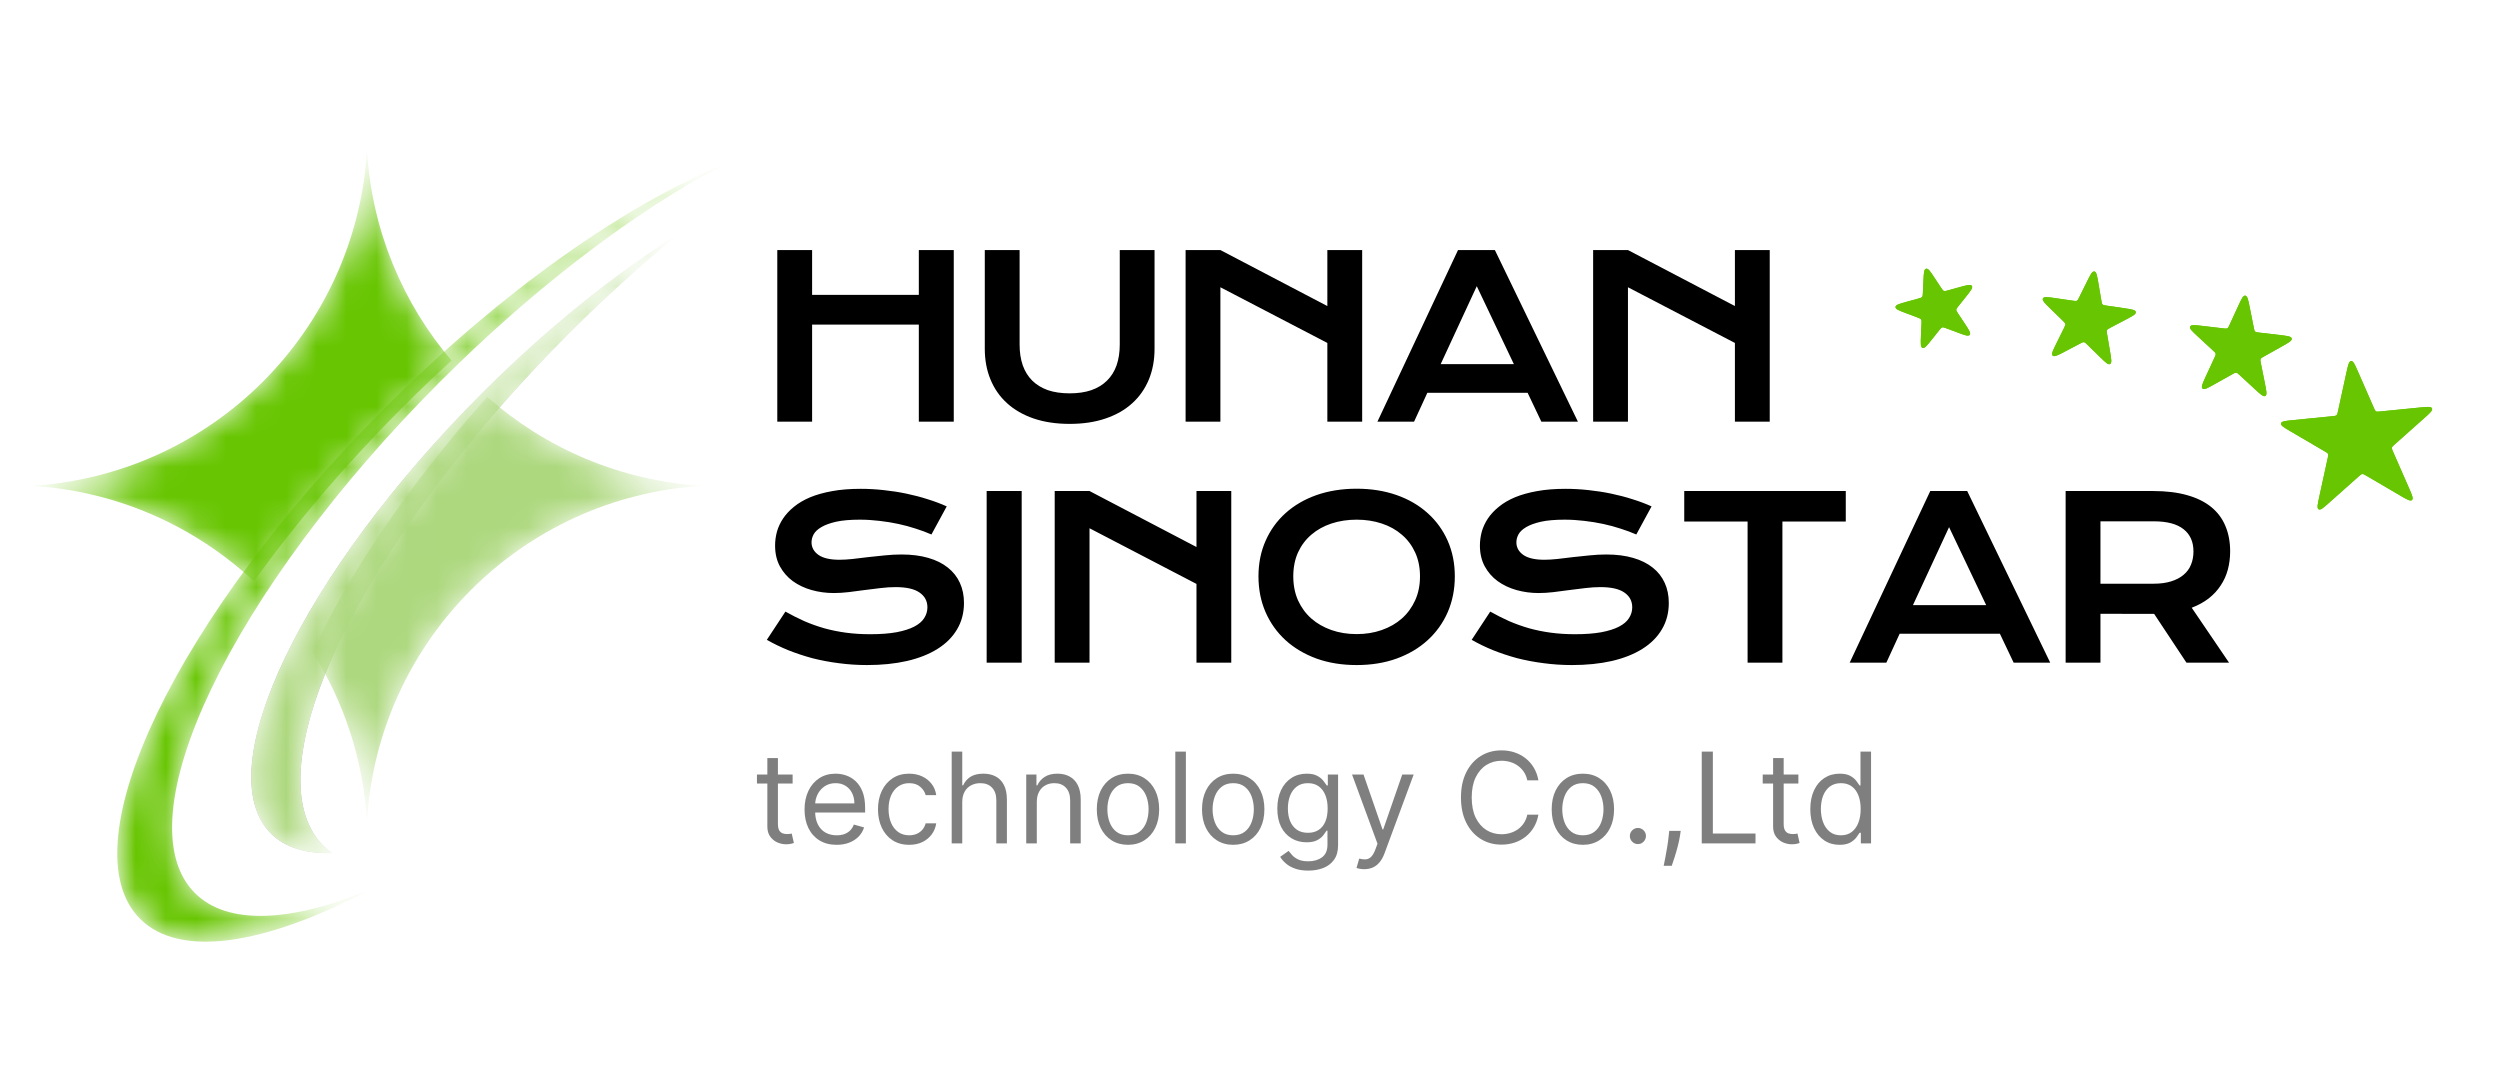 <svg width="83" height="36" viewBox="0 0 83 36" fill="none" xmlns="http://www.w3.org/2000/svg">
<path d="M25.806 8.302H26.962V9.789H30.505V8.302H31.665V14H30.505V10.777H26.962V14H25.806V8.302ZM32.695 8.302H33.851V11.441C33.851 11.698 33.886 11.928 33.956 12.13C34.027 12.329 34.131 12.498 34.27 12.636C34.411 12.775 34.585 12.881 34.791 12.954C34.998 13.024 35.239 13.059 35.513 13.059C35.785 13.059 36.025 13.024 36.231 12.954C36.44 12.881 36.614 12.775 36.753 12.636C36.894 12.498 36.999 12.329 37.07 12.13C37.14 11.928 37.176 11.698 37.176 11.441V8.302H38.331V11.579C38.331 11.954 38.268 12.294 38.142 12.6C38.015 12.906 37.832 13.169 37.591 13.387C37.351 13.606 37.055 13.775 36.705 13.894C36.358 14.013 35.96 14.073 35.513 14.073C35.066 14.073 34.667 14.013 34.317 13.894C33.97 13.775 33.676 13.606 33.435 13.387C33.194 13.169 33.011 12.906 32.885 12.6C32.758 12.294 32.695 11.954 32.695 11.579V8.302ZM39.362 8.302H40.517L44.068 10.161V8.302H45.224V14H44.068V11.386L40.517 9.537V14H39.362V8.302ZM48.406 8.302H49.63L52.387 14H51.173L50.717 13.041H47.388L46.947 14H45.73L48.406 8.302ZM50.261 12.09L49.029 9.501L47.83 12.09H50.261ZM52.892 8.302H54.048L57.599 10.161V8.302H58.755V14H57.599V11.386L54.048 9.537V14H52.892V8.302ZM26.076 20.305C26.282 20.421 26.491 20.527 26.703 20.622C26.916 20.714 27.138 20.793 27.366 20.859C27.595 20.922 27.834 20.971 28.084 21.005C28.337 21.039 28.606 21.056 28.89 21.056C29.233 21.056 29.524 21.034 29.765 20.99C30.006 20.944 30.201 20.882 30.352 20.804C30.505 20.724 30.616 20.629 30.684 20.52C30.754 20.41 30.79 20.291 30.79 20.163C30.79 19.956 30.703 19.793 30.531 19.674C30.358 19.552 30.092 19.492 29.732 19.492C29.574 19.492 29.408 19.503 29.233 19.524C29.058 19.544 28.88 19.566 28.701 19.59C28.523 19.614 28.347 19.637 28.172 19.659C27.999 19.679 27.837 19.689 27.683 19.689C27.428 19.689 27.183 19.656 26.947 19.59C26.713 19.524 26.506 19.426 26.323 19.295C26.144 19.163 26 19 25.893 18.803C25.786 18.606 25.733 18.376 25.733 18.113C25.733 17.958 25.753 17.804 25.795 17.651C25.838 17.497 25.907 17.352 25.999 17.213C26.094 17.072 26.215 16.942 26.363 16.823C26.512 16.701 26.691 16.597 26.899 16.509C27.111 16.422 27.354 16.354 27.629 16.305C27.906 16.254 28.221 16.229 28.573 16.229C28.828 16.229 29.084 16.243 29.342 16.272C29.6 16.299 29.85 16.338 30.093 16.389C30.339 16.44 30.575 16.502 30.8 16.575C31.027 16.645 31.237 16.724 31.431 16.812L30.924 17.745C30.764 17.675 30.591 17.61 30.407 17.552C30.222 17.491 30.029 17.439 29.827 17.395C29.625 17.352 29.416 17.317 29.2 17.293C28.986 17.267 28.767 17.253 28.544 17.253C28.225 17.253 27.963 17.276 27.756 17.322C27.552 17.369 27.389 17.428 27.268 17.501C27.146 17.572 27.061 17.652 27.012 17.742C26.966 17.829 26.943 17.917 26.943 18.004C26.943 18.174 27.02 18.314 27.173 18.423C27.326 18.53 27.559 18.584 27.873 18.584C27.999 18.584 28.144 18.575 28.307 18.558C28.472 18.539 28.645 18.518 28.825 18.496C29.007 18.474 29.192 18.455 29.379 18.438C29.568 18.419 29.752 18.409 29.929 18.409C30.265 18.409 30.561 18.447 30.819 18.522C31.079 18.597 31.296 18.705 31.471 18.846C31.646 18.985 31.779 19.154 31.869 19.353C31.959 19.55 32.004 19.771 32.004 20.017C32.004 20.345 31.927 20.638 31.774 20.895C31.623 21.151 31.407 21.367 31.125 21.544C30.846 21.719 30.508 21.853 30.111 21.945C29.715 22.035 29.274 22.08 28.788 22.08C28.467 22.08 28.154 22.059 27.847 22.018C27.541 21.979 27.247 21.923 26.965 21.851C26.686 21.775 26.418 21.686 26.163 21.584C25.91 21.48 25.676 21.366 25.459 21.242L26.076 20.305ZM32.757 16.302H33.92V22H32.757V16.302ZM35.016 16.302H36.172L39.723 18.161V16.302H40.878V22H39.723V19.386L36.172 17.538V22H35.016V16.302ZM41.781 19.134C41.781 18.704 41.86 18.31 42.018 17.953C42.176 17.596 42.397 17.29 42.682 17.034C42.968 16.777 43.311 16.577 43.71 16.436C44.111 16.296 44.554 16.225 45.04 16.225C45.524 16.225 45.967 16.296 46.367 16.436C46.769 16.577 47.111 16.777 47.396 17.034C47.682 17.29 47.905 17.596 48.063 17.953C48.221 18.31 48.3 18.704 48.3 19.134C48.3 19.567 48.221 19.964 48.063 20.327C47.905 20.686 47.682 20.996 47.396 21.256C47.111 21.516 46.769 21.719 46.367 21.865C45.967 22.009 45.524 22.08 45.04 22.08C44.554 22.08 44.111 22.009 43.71 21.865C43.311 21.719 42.968 21.516 42.682 21.256C42.397 20.996 42.176 20.686 42.018 20.327C41.86 19.964 41.781 19.567 41.781 19.134ZM42.937 19.134C42.937 19.428 42.989 19.693 43.093 19.929C43.2 20.165 43.347 20.367 43.535 20.534C43.724 20.7 43.947 20.827 44.202 20.917C44.459 21.007 44.739 21.052 45.04 21.052C45.342 21.052 45.62 21.007 45.875 20.917C46.133 20.827 46.355 20.7 46.542 20.534C46.73 20.367 46.877 20.165 46.984 19.929C47.091 19.693 47.144 19.428 47.144 19.134C47.144 18.84 47.091 18.577 46.984 18.343C46.877 18.11 46.73 17.913 46.542 17.753C46.355 17.59 46.133 17.466 45.875 17.381C45.62 17.296 45.342 17.253 45.04 17.253C44.739 17.253 44.459 17.296 44.202 17.381C43.947 17.466 43.724 17.59 43.535 17.753C43.347 17.913 43.2 18.11 43.093 18.343C42.989 18.577 42.937 18.84 42.937 19.134ZM49.476 20.305C49.682 20.421 49.892 20.527 50.103 20.622C50.317 20.714 50.538 20.793 50.767 20.859C50.995 20.922 51.234 20.971 51.485 21.005C51.738 21.039 52.006 21.056 52.291 21.056C52.633 21.056 52.925 21.034 53.166 20.99C53.406 20.944 53.602 20.882 53.752 20.804C53.906 20.724 54.016 20.629 54.084 20.52C54.155 20.41 54.19 20.291 54.19 20.163C54.19 19.956 54.104 19.793 53.931 19.674C53.759 19.552 53.492 19.492 53.133 19.492C52.975 19.492 52.808 19.503 52.633 19.524C52.458 19.544 52.281 19.566 52.101 19.59C51.923 19.614 51.747 19.637 51.572 19.659C51.4 19.679 51.237 19.689 51.084 19.689C50.828 19.689 50.583 19.656 50.347 19.59C50.114 19.524 49.906 19.426 49.724 19.295C49.544 19.163 49.401 19 49.294 18.803C49.187 18.606 49.133 18.376 49.133 18.113C49.133 17.958 49.154 17.804 49.195 17.651C49.239 17.497 49.307 17.352 49.399 17.213C49.494 17.072 49.616 16.942 49.764 16.823C49.912 16.701 50.091 16.597 50.3 16.509C50.511 16.422 50.754 16.354 51.029 16.305C51.306 16.254 51.621 16.229 51.973 16.229C52.228 16.229 52.485 16.243 52.743 16.272C53 16.299 53.251 16.338 53.494 16.389C53.739 16.44 53.975 16.502 54.201 16.575C54.427 16.645 54.637 16.724 54.832 16.812L54.325 17.745C54.164 17.675 53.992 17.61 53.807 17.552C53.623 17.491 53.429 17.439 53.227 17.395C53.026 17.352 52.817 17.317 52.6 17.293C52.386 17.267 52.168 17.253 51.944 17.253C51.626 17.253 51.363 17.276 51.157 17.322C50.953 17.369 50.79 17.428 50.668 17.501C50.547 17.572 50.462 17.652 50.413 17.742C50.367 17.829 50.344 17.917 50.344 18.004C50.344 18.174 50.42 18.314 50.573 18.423C50.727 18.53 50.96 18.584 51.273 18.584C51.4 18.584 51.544 18.575 51.707 18.558C51.873 18.539 52.045 18.518 52.225 18.496C52.407 18.474 52.592 18.455 52.779 18.438C52.969 18.419 53.152 18.409 53.33 18.409C53.665 18.409 53.962 18.447 54.219 18.522C54.479 18.597 54.697 18.705 54.872 18.846C55.047 18.985 55.179 19.154 55.269 19.353C55.359 19.55 55.404 19.771 55.404 20.017C55.404 20.345 55.328 20.638 55.174 20.895C55.024 21.151 54.807 21.367 54.525 21.544C54.246 21.719 53.908 21.853 53.512 21.945C53.116 22.035 52.675 22.08 52.188 22.08C51.868 22.08 51.554 22.059 51.248 22.018C50.942 21.979 50.648 21.923 50.365 21.851C50.086 21.775 49.819 21.686 49.563 21.584C49.311 21.48 49.076 21.366 48.86 21.242L49.476 20.305ZM58.02 17.315H55.917V16.302H61.28V17.315H59.176V22H58.02V17.315ZM64.085 16.302H65.311L68.067 22H66.853L66.397 21.041H63.068L62.627 22H61.41L64.085 16.302ZM65.941 20.09L64.709 17.501L63.51 20.09H65.941ZM68.579 16.302H71.478C71.915 16.302 72.294 16.348 72.615 16.44C72.936 16.53 73.202 16.661 73.414 16.834C73.625 17.006 73.782 17.217 73.884 17.465C73.989 17.712 74.041 17.993 74.041 18.307C74.041 18.518 74.015 18.72 73.964 18.912C73.913 19.102 73.834 19.277 73.727 19.437C73.623 19.597 73.49 19.741 73.33 19.867C73.169 19.991 72.981 20.094 72.765 20.177L74.004 22H72.59L71.518 20.381H71.485L69.735 20.378V22H68.579V16.302ZM71.507 19.379C71.726 19.379 71.916 19.353 72.079 19.302C72.245 19.251 72.382 19.179 72.491 19.087C72.603 18.995 72.686 18.883 72.739 18.752C72.795 18.618 72.823 18.47 72.823 18.307C72.823 17.988 72.714 17.743 72.495 17.57C72.276 17.395 71.947 17.308 71.507 17.308H69.735V19.379H71.507Z" fill="black"/>
<mask id="mask0_88_81" style="mask-type:luminance" maskUnits="userSpaceOnUse" x="8" y="7" width="15" height="22">
<path d="M10.733 28.074C8.289 25.63 11.94 18.017 18.887 11.069C20.094 9.863 21.321 8.756 22.537 7.763C20.445 9.07 18.186 10.874 16.002 13.058C10.032 19.028 6.894 25.571 8.995 27.672C9.467 28.144 10.165 28.351 11.029 28.321C10.924 28.247 10.825 28.165 10.733 28.074Z" fill="white"/>
</mask>
<g mask="url(#mask0_88_81)">
<path d="M10.733 28.074C8.289 25.63 11.94 18.017 18.887 11.069C20.094 9.863 21.321 8.756 22.537 7.763C20.445 9.07 18.186 10.874 16.002 13.058C10.032 19.028 6.894 25.571 8.995 27.672C9.467 28.144 10.165 28.351 11.029 28.321C10.924 28.247 10.825 28.165 10.733 28.074Z" fill="url(#paint0_radial_88_81)"/>
<path d="M10.733 28.074C8.289 25.63 11.94 18.017 18.887 11.069C20.094 9.863 21.321 8.756 22.537 7.763C20.445 9.07 18.186 10.874 16.002 13.058C10.032 19.028 6.894 25.571 8.995 27.672C9.467 28.144 10.165 28.351 11.029 28.321C10.924 28.247 10.825 28.165 10.733 28.074Z" fill="#ADD87E"/>
</g>
<mask id="mask1_88_81" style="mask-type:luminance" maskUnits="userSpaceOnUse" x="10" y="13" width="14" height="15">
<path d="M23.312 16.129C20.579 15.963 18.1 14.877 16.176 13.178C13.541 16.133 11.539 19.104 10.38 21.654C11.414 23.293 12.057 25.205 12.183 27.258C12.548 21.27 17.324 16.495 23.312 16.129Z" fill="white"/>
</mask>
<g mask="url(#mask1_88_81)">
<path d="M23.312 16.129C20.579 15.963 18.1 14.877 16.176 13.178C13.541 16.133 11.539 19.104 10.38 21.654C11.414 23.293 12.057 25.205 12.183 27.258C12.548 21.27 17.324 16.495 23.312 16.129Z" fill="#ADD87E"/>
</g>
<mask id="mask2_88_81" style="mask-type:luminance" maskUnits="userSpaceOnUse" x="3" y="5" width="21" height="27">
<path d="M6.472 29.65C4.031 27.209 7.676 19.607 14.614 12.67C17.79 9.494 21.104 7.008 24 5.481C20.73 6.818 16.659 9.661 12.793 13.527C5.856 20.463 2.211 28.066 4.651 30.506C5.974 31.829 8.816 31.363 12.245 29.553C9.646 30.617 7.553 30.73 6.472 29.65Z" fill="white"/>
</mask>
<g mask="url(#mask2_88_81)">
<path d="M6.472 29.65C4.031 27.209 7.676 19.607 14.614 12.67C17.79 9.494 21.104 7.008 24 5.481C20.73 6.818 16.659 9.661 12.793 13.527C5.856 20.463 2.211 28.066 4.651 30.506C5.974 31.829 8.816 31.363 12.245 29.553C9.646 30.617 7.553 30.73 6.472 29.65Z" fill="#67C501"/>
</g>
<mask id="mask3_88_81" style="mask-type:luminance" maskUnits="userSpaceOnUse" x="1" y="5" width="14" height="15">
<path d="M13.364 13.527C13.903 12.987 14.447 12.469 14.991 11.97C13.374 10.071 12.345 7.655 12.183 5C11.818 10.989 7.042 15.764 1.053 16.129C3.902 16.303 6.476 17.475 8.431 19.3C9.786 17.407 11.449 15.441 13.364 13.527Z" fill="white"/>
</mask>
<g mask="url(#mask3_88_81)">
<path d="M13.364 13.527C13.903 12.987 14.447 12.469 14.991 11.97C13.374 10.071 12.345 7.655 12.183 5C11.818 10.989 7.042 15.764 1.053 16.129C3.902 16.303 6.476 17.475 8.431 19.3C9.786 17.407 11.449 15.441 13.364 13.527Z" fill="#67C501"/>
</g>
<path opacity="0.5" d="M26.315 25.715V26.013H25.131V25.715H26.315ZM25.476 25.168H25.827V27.346C25.827 27.445 25.841 27.519 25.87 27.569C25.9 27.617 25.938 27.65 25.983 27.667C26.03 27.683 26.079 27.691 26.131 27.691C26.169 27.691 26.201 27.689 26.226 27.685C26.25 27.68 26.27 27.676 26.285 27.673L26.357 27.988C26.333 27.997 26.299 28.006 26.257 28.015C26.214 28.025 26.16 28.03 26.095 28.03C25.996 28.03 25.898 28.008 25.803 27.966C25.709 27.923 25.631 27.858 25.568 27.771C25.507 27.684 25.476 27.574 25.476 27.441V25.168ZM27.776 28.048C27.556 28.048 27.366 27.999 27.207 27.902C27.048 27.804 26.925 27.667 26.839 27.491C26.754 27.315 26.711 27.11 26.711 26.875C26.711 26.642 26.754 26.435 26.839 26.257C26.925 26.077 27.046 25.937 27.199 25.837C27.354 25.736 27.534 25.686 27.741 25.686C27.86 25.686 27.977 25.705 28.093 25.745C28.209 25.785 28.315 25.849 28.41 25.938C28.505 26.027 28.581 26.144 28.638 26.289C28.694 26.435 28.722 26.615 28.722 26.828V26.977H26.961V26.673H28.365C28.365 26.544 28.34 26.429 28.288 26.328C28.238 26.227 28.165 26.147 28.071 26.089C27.978 26.03 27.868 26.001 27.741 26.001C27.601 26.001 27.48 26.036 27.378 26.105C27.277 26.173 27.199 26.263 27.144 26.373C27.09 26.483 27.062 26.601 27.062 26.727V26.929C27.062 27.102 27.092 27.248 27.152 27.368C27.212 27.487 27.296 27.578 27.403 27.64C27.51 27.701 27.634 27.732 27.776 27.732C27.869 27.732 27.952 27.719 28.026 27.694C28.102 27.667 28.166 27.627 28.221 27.575C28.276 27.521 28.318 27.455 28.348 27.375L28.687 27.471C28.651 27.585 28.591 27.687 28.507 27.774C28.422 27.86 28.318 27.928 28.194 27.976C28.07 28.024 27.931 28.048 27.776 28.048ZM30.184 28.048C29.97 28.048 29.786 27.997 29.631 27.896C29.477 27.795 29.358 27.655 29.274 27.478C29.191 27.3 29.149 27.098 29.149 26.869C29.149 26.637 29.192 26.433 29.277 26.255C29.363 26.077 29.483 25.937 29.637 25.837C29.792 25.736 29.972 25.686 30.179 25.686C30.339 25.686 30.484 25.715 30.613 25.775C30.742 25.834 30.847 25.918 30.93 26.025C31.012 26.132 31.063 26.257 31.083 26.399H30.732C30.705 26.295 30.646 26.203 30.553 26.123C30.462 26.041 30.339 26.001 30.184 26.001C30.048 26.001 29.928 26.037 29.825 26.108C29.722 26.178 29.643 26.278 29.585 26.407C29.529 26.535 29.5 26.685 29.5 26.858C29.5 27.034 29.528 27.188 29.584 27.319C29.64 27.45 29.72 27.551 29.822 27.624C29.925 27.696 30.046 27.732 30.184 27.732C30.276 27.732 30.359 27.716 30.433 27.685C30.507 27.653 30.57 27.607 30.622 27.548C30.673 27.488 30.71 27.417 30.732 27.334H31.083C31.063 27.468 31.014 27.59 30.936 27.698C30.858 27.805 30.756 27.89 30.628 27.954C30.501 28.016 30.353 28.048 30.184 28.048ZM31.947 26.626V28H31.596V24.954H31.947V26.072H31.977C32.031 25.954 32.111 25.86 32.218 25.791C32.326 25.721 32.47 25.686 32.649 25.686C32.805 25.686 32.941 25.717 33.058 25.779C33.175 25.841 33.266 25.935 33.331 26.063C33.396 26.19 33.429 26.352 33.429 26.548V28H33.078V26.572C33.078 26.391 33.031 26.25 32.936 26.151C32.843 26.051 32.714 26.001 32.548 26.001C32.433 26.001 32.33 26.025 32.239 26.074C32.148 26.122 32.077 26.193 32.025 26.286C31.973 26.38 31.947 26.493 31.947 26.626ZM34.422 26.626V28H34.071V25.715H34.41V26.072H34.44C34.493 25.956 34.575 25.863 34.684 25.793C34.793 25.721 34.934 25.686 35.106 25.686C35.261 25.686 35.396 25.717 35.512 25.781C35.628 25.843 35.718 25.938 35.783 26.066C35.847 26.193 35.88 26.354 35.88 26.548V28H35.529V26.572C35.529 26.393 35.482 26.253 35.389 26.153C35.296 26.051 35.168 26.001 35.005 26.001C34.893 26.001 34.793 26.025 34.705 26.074C34.617 26.122 34.548 26.193 34.498 26.286C34.447 26.38 34.422 26.493 34.422 26.626ZM37.449 28.048C37.243 28.048 37.062 27.998 36.906 27.9C36.752 27.802 36.631 27.665 36.543 27.488C36.457 27.312 36.414 27.105 36.414 26.869C36.414 26.631 36.457 26.424 36.543 26.246C36.631 26.069 36.752 25.931 36.906 25.833C37.062 25.735 37.243 25.686 37.449 25.686C37.656 25.686 37.836 25.735 37.991 25.833C38.146 25.931 38.267 26.069 38.354 26.246C38.441 26.424 38.484 26.631 38.484 26.869C38.484 27.105 38.441 27.312 38.354 27.488C38.267 27.665 38.146 27.802 37.991 27.9C37.836 27.998 37.656 28.048 37.449 28.048ZM37.449 27.732C37.606 27.732 37.735 27.692 37.836 27.612C37.937 27.532 38.012 27.426 38.061 27.295C38.109 27.164 38.133 27.022 38.133 26.869C38.133 26.717 38.109 26.575 38.061 26.443C38.012 26.311 37.937 26.204 37.836 26.123C37.735 26.041 37.606 26.001 37.449 26.001C37.293 26.001 37.164 26.041 37.062 26.123C36.961 26.204 36.886 26.311 36.838 26.443C36.789 26.575 36.765 26.717 36.765 26.869C36.765 27.022 36.789 27.164 36.838 27.295C36.886 27.426 36.961 27.532 37.062 27.612C37.164 27.692 37.293 27.732 37.449 27.732ZM39.371 24.954V28H39.02V24.954H39.371ZM40.943 28.048C40.736 28.048 40.555 27.998 40.4 27.9C40.245 27.802 40.124 27.665 40.037 27.488C39.95 27.312 39.907 27.105 39.907 26.869C39.907 26.631 39.95 26.424 40.037 26.246C40.124 26.069 40.245 25.931 40.4 25.833C40.555 25.735 40.736 25.686 40.943 25.686C41.149 25.686 41.329 25.735 41.484 25.833C41.64 25.931 41.761 26.069 41.847 26.246C41.934 26.424 41.978 26.631 41.978 26.869C41.978 27.105 41.934 27.312 41.847 27.488C41.761 27.665 41.64 27.802 41.484 27.9C41.329 27.998 41.149 28.048 40.943 28.048ZM40.943 27.732C41.099 27.732 41.228 27.692 41.329 27.612C41.431 27.532 41.505 27.426 41.554 27.295C41.602 27.164 41.627 27.022 41.627 26.869C41.627 26.717 41.602 26.575 41.554 26.443C41.505 26.311 41.431 26.204 41.329 26.123C41.228 26.041 41.099 26.001 40.943 26.001C40.786 26.001 40.657 26.041 40.556 26.123C40.455 26.204 40.38 26.311 40.331 26.443C40.283 26.575 40.258 26.717 40.258 26.869C40.258 27.022 40.283 27.164 40.331 27.295C40.38 27.426 40.455 27.532 40.556 27.612C40.657 27.692 40.786 27.732 40.943 27.732ZM43.436 28.904C43.266 28.904 43.121 28.883 42.999 28.839C42.877 28.796 42.775 28.74 42.694 28.669C42.613 28.6 42.549 28.526 42.502 28.446L42.781 28.25C42.813 28.291 42.853 28.339 42.902 28.393C42.95 28.447 43.017 28.494 43.101 28.534C43.187 28.575 43.298 28.595 43.436 28.595C43.62 28.595 43.773 28.55 43.893 28.461C44.013 28.372 44.072 28.232 44.072 28.042V27.578H44.043C44.017 27.619 43.98 27.671 43.933 27.732C43.886 27.793 43.819 27.847 43.73 27.894C43.643 27.941 43.525 27.964 43.376 27.964C43.192 27.964 43.026 27.921 42.88 27.833C42.734 27.746 42.618 27.619 42.533 27.453C42.449 27.286 42.407 27.084 42.407 26.846C42.407 26.612 42.448 26.408 42.53 26.234C42.612 26.06 42.727 25.925 42.874 25.83C43.02 25.734 43.19 25.686 43.382 25.686C43.531 25.686 43.649 25.71 43.736 25.76C43.825 25.808 43.892 25.864 43.939 25.927C43.986 25.988 44.023 26.038 44.049 26.078H44.084V25.715H44.424V28.065C44.424 28.262 44.379 28.421 44.29 28.544C44.202 28.668 44.083 28.759 43.933 28.817C43.784 28.875 43.618 28.904 43.436 28.904ZM43.424 27.649C43.565 27.649 43.684 27.617 43.781 27.552C43.878 27.488 43.952 27.395 44.003 27.274C44.053 27.153 44.078 27.008 44.078 26.84C44.078 26.675 44.054 26.53 44.004 26.404C43.955 26.278 43.881 26.179 43.784 26.108C43.687 26.037 43.567 26.001 43.424 26.001C43.275 26.001 43.151 26.038 43.052 26.114C42.954 26.189 42.88 26.29 42.831 26.417C42.782 26.544 42.758 26.685 42.758 26.84C42.758 26.998 42.782 27.139 42.832 27.261C42.883 27.382 42.957 27.477 43.055 27.546C43.154 27.615 43.277 27.649 43.424 27.649ZM45.292 28.857C45.233 28.857 45.18 28.852 45.133 28.842C45.087 28.833 45.054 28.824 45.036 28.815L45.126 28.506C45.211 28.528 45.286 28.535 45.352 28.529C45.417 28.524 45.475 28.494 45.526 28.442C45.577 28.39 45.624 28.306 45.667 28.19L45.733 28.012L44.888 25.715H45.269L45.899 27.536H45.923L46.554 25.715H46.934L45.965 28.333C45.921 28.451 45.867 28.549 45.803 28.626C45.738 28.705 45.663 28.763 45.578 28.8C45.494 28.838 45.398 28.857 45.292 28.857ZM51.075 25.906H50.706C50.684 25.8 50.646 25.706 50.591 25.626C50.538 25.546 50.472 25.478 50.395 25.424C50.319 25.368 50.234 25.326 50.141 25.299C50.047 25.271 49.95 25.257 49.849 25.257C49.665 25.257 49.498 25.304 49.348 25.397C49.199 25.49 49.081 25.628 48.992 25.809C48.905 25.99 48.861 26.213 48.861 26.477C48.861 26.741 48.905 26.963 48.992 27.145C49.081 27.326 49.199 27.463 49.348 27.557C49.498 27.65 49.665 27.697 49.849 27.697C49.95 27.697 50.047 27.683 50.141 27.655C50.234 27.627 50.319 27.586 50.395 27.532C50.472 27.476 50.538 27.408 50.591 27.328C50.646 27.246 50.684 27.153 50.706 27.048H51.075C51.047 27.204 50.996 27.343 50.923 27.466C50.85 27.589 50.758 27.694 50.649 27.78C50.54 27.865 50.418 27.93 50.282 27.975C50.147 28.019 50.003 28.042 49.849 28.042C49.589 28.042 49.358 27.978 49.156 27.851C48.954 27.724 48.794 27.544 48.678 27.31C48.562 27.076 48.504 26.798 48.504 26.477C48.504 26.156 48.562 25.878 48.678 25.644C48.794 25.41 48.954 25.229 49.156 25.102C49.358 24.976 49.589 24.912 49.849 24.912C50.003 24.912 50.147 24.934 50.282 24.979C50.418 25.024 50.54 25.089 50.649 25.175C50.758 25.261 50.85 25.365 50.923 25.488C50.996 25.61 51.047 25.749 51.075 25.906ZM52.551 28.048C52.345 28.048 52.164 27.998 52.008 27.9C51.854 27.802 51.733 27.665 51.646 27.488C51.559 27.312 51.516 27.105 51.516 26.869C51.516 26.631 51.559 26.424 51.646 26.246C51.733 26.069 51.854 25.931 52.008 25.833C52.164 25.735 52.345 25.686 52.551 25.686C52.758 25.686 52.938 25.735 53.093 25.833C53.248 25.931 53.37 26.069 53.456 26.246C53.543 26.424 53.587 26.631 53.587 26.869C53.587 27.105 53.543 27.312 53.456 27.488C53.37 27.665 53.248 27.802 53.093 27.9C52.938 27.998 52.758 28.048 52.551 28.048ZM52.551 27.732C52.708 27.732 52.837 27.692 52.938 27.612C53.039 27.532 53.114 27.426 53.163 27.295C53.211 27.164 53.236 27.022 53.236 26.869C53.236 26.717 53.211 26.575 53.163 26.443C53.114 26.311 53.039 26.204 52.938 26.123C52.837 26.041 52.708 26.001 52.551 26.001C52.395 26.001 52.266 26.041 52.165 26.123C52.063 26.204 51.989 26.311 51.94 26.443C51.892 26.575 51.867 26.717 51.867 26.869C51.867 27.022 51.892 27.164 51.94 27.295C51.989 27.426 52.063 27.532 52.165 27.612C52.266 27.692 52.395 27.732 52.551 27.732ZM54.378 28.024C54.305 28.024 54.242 27.997 54.19 27.945C54.137 27.892 54.111 27.829 54.111 27.756C54.111 27.683 54.137 27.62 54.19 27.567C54.242 27.515 54.305 27.488 54.378 27.488C54.452 27.488 54.515 27.515 54.567 27.567C54.62 27.62 54.646 27.683 54.646 27.756C54.646 27.805 54.634 27.849 54.609 27.89C54.585 27.931 54.553 27.963 54.512 27.988C54.473 28.012 54.428 28.024 54.378 28.024ZM55.8 27.584L55.776 27.744C55.759 27.857 55.733 27.978 55.699 28.107C55.665 28.236 55.63 28.358 55.593 28.471C55.556 28.586 55.526 28.676 55.502 28.744H55.234C55.247 28.68 55.264 28.596 55.285 28.492C55.306 28.388 55.327 28.272 55.347 28.143C55.369 28.015 55.387 27.884 55.401 27.75L55.419 27.584H55.8ZM56.498 28V24.954H56.867V27.673H58.283V28H56.498ZM59.706 25.715V26.013H58.522V25.715H59.706ZM58.867 25.168H59.218V27.346C59.218 27.445 59.232 27.519 59.261 27.569C59.291 27.617 59.328 27.65 59.374 27.667C59.421 27.683 59.47 27.691 59.521 27.691C59.56 27.691 59.592 27.689 59.617 27.685C59.641 27.68 59.661 27.676 59.676 27.673L59.747 27.988C59.724 27.997 59.69 28.006 59.648 28.015C59.605 28.025 59.551 28.03 59.486 28.03C59.386 28.03 59.289 28.008 59.194 27.966C59.1 27.923 59.022 27.858 58.959 27.771C58.898 27.684 58.867 27.574 58.867 27.441V25.168ZM61.072 28.048C60.882 28.048 60.714 28 60.568 27.903C60.422 27.806 60.308 27.669 60.226 27.493C60.143 27.315 60.102 27.105 60.102 26.864C60.102 26.624 60.143 26.415 60.226 26.239C60.308 26.062 60.422 25.926 60.569 25.83C60.716 25.734 60.886 25.686 61.078 25.686C61.227 25.686 61.344 25.71 61.43 25.76C61.518 25.808 61.584 25.864 61.63 25.927C61.676 25.988 61.712 26.038 61.738 26.078H61.768V24.954H62.119V28H61.78V27.649H61.738C61.712 27.691 61.676 27.743 61.628 27.807C61.581 27.869 61.513 27.925 61.425 27.975C61.336 28.023 61.219 28.048 61.072 28.048ZM61.12 27.732C61.26 27.732 61.379 27.696 61.477 27.622C61.574 27.548 61.648 27.445 61.698 27.314C61.749 27.182 61.774 27.03 61.774 26.858C61.774 26.687 61.749 26.538 61.7 26.41C61.65 26.281 61.577 26.181 61.48 26.109C61.382 26.037 61.262 26.001 61.12 26.001C60.971 26.001 60.847 26.039 60.748 26.115C60.65 26.191 60.576 26.293 60.526 26.423C60.477 26.552 60.453 26.697 60.453 26.858C60.453 27.02 60.478 27.168 60.528 27.301C60.578 27.433 60.653 27.538 60.751 27.616C60.85 27.694 60.973 27.732 61.12 27.732Z" fill="black"/>
<path d="M63.858 9.321C63.869 9.068 63.874 8.941 63.945 8.922C64.015 8.902 64.085 9.008 64.224 9.22L64.448 9.559C64.487 9.617 64.506 9.647 64.537 9.658C64.567 9.67 64.601 9.66 64.668 9.642L65.06 9.533C65.305 9.466 65.427 9.432 65.467 9.493C65.507 9.553 65.428 9.652 65.27 9.851L65.016 10.169C64.973 10.223 64.951 10.251 64.949 10.283C64.948 10.316 64.967 10.345 65.006 10.404L65.23 10.743C65.37 10.954 65.44 11.06 65.394 11.117C65.349 11.174 65.23 11.129 64.993 11.04L64.612 10.898C64.546 10.873 64.514 10.861 64.482 10.869C64.451 10.878 64.429 10.905 64.385 10.96L64.132 11.278C63.974 11.476 63.895 11.575 63.827 11.55C63.759 11.524 63.765 11.398 63.776 11.144L63.794 10.738C63.797 10.668 63.799 10.633 63.781 10.606C63.763 10.579 63.73 10.567 63.665 10.542L63.284 10.399C63.047 10.31 62.928 10.266 62.931 10.193C62.934 10.12 63.056 10.087 63.301 10.019L63.693 9.911C63.76 9.892 63.794 9.883 63.814 9.858C63.835 9.832 63.836 9.797 63.839 9.727L63.858 9.321Z" fill="#67C501"/>
<path d="M63.858 9.321C63.869 9.068 63.874 8.941 63.945 8.922C64.015 8.902 64.085 9.008 64.224 9.22L64.448 9.559C64.487 9.617 64.506 9.647 64.537 9.658C64.567 9.67 64.601 9.66 64.668 9.642L65.06 9.533C65.305 9.466 65.427 9.432 65.467 9.493C65.507 9.553 65.428 9.652 65.27 9.851L65.016 10.169C64.973 10.223 64.951 10.251 64.949 10.283C64.948 10.316 64.967 10.345 65.006 10.404L65.23 10.743C65.37 10.954 65.44 11.06 65.394 11.117C65.349 11.174 65.23 11.129 64.993 11.04L64.612 10.898C64.546 10.873 64.514 10.861 64.482 10.869C64.451 10.878 64.429 10.905 64.385 10.96L64.132 11.278C63.974 11.476 63.895 11.575 63.827 11.55C63.759 11.524 63.765 11.398 63.776 11.144L63.794 10.738C63.797 10.668 63.799 10.633 63.781 10.606C63.763 10.579 63.73 10.567 63.665 10.542L63.284 10.399C63.047 10.31 62.928 10.266 62.931 10.193C62.934 10.12 63.056 10.087 63.301 10.019L63.693 9.911C63.76 9.892 63.794 9.883 63.814 9.858C63.835 9.832 63.836 9.797 63.839 9.727L63.858 9.321Z" fill="#67C501"/>
<path d="M69.29 9.344C69.403 9.116 69.459 9.003 69.531 9.013C69.603 9.024 69.624 9.149 69.667 9.399L69.766 9.982C69.778 10.051 69.784 10.086 69.807 10.108C69.83 10.131 69.865 10.136 69.934 10.146L70.52 10.232C70.771 10.269 70.897 10.287 70.909 10.359C70.921 10.43 70.809 10.489 70.584 10.607L70.06 10.882C69.998 10.915 69.967 10.931 69.952 10.96C69.938 10.989 69.944 11.024 69.956 11.093L70.055 11.676C70.098 11.926 70.119 12.051 70.055 12.085C69.99 12.119 69.9 12.03 69.718 11.853L69.295 11.439C69.245 11.39 69.219 11.366 69.187 11.361C69.155 11.357 69.124 11.373 69.062 11.405L68.538 11.68C68.313 11.798 68.201 11.857 68.149 11.806C68.097 11.755 68.153 11.642 68.266 11.414L68.528 10.884C68.559 10.821 68.575 10.79 68.569 10.758C68.564 10.726 68.539 10.701 68.489 10.652L68.065 10.239C67.884 10.061 67.793 9.973 67.825 9.908C67.858 9.842 67.983 9.861 68.234 9.898L68.82 9.983C68.889 9.993 68.924 9.998 68.953 9.983C68.981 9.968 68.997 9.937 69.028 9.874L69.29 9.344Z" fill="#67C501"/>
<path d="M69.29 9.344C69.403 9.116 69.459 9.003 69.531 9.013C69.603 9.024 69.624 9.149 69.667 9.399L69.766 9.982C69.778 10.051 69.784 10.086 69.807 10.108C69.83 10.131 69.865 10.136 69.934 10.146L70.52 10.232C70.771 10.269 70.897 10.287 70.909 10.359C70.921 10.43 70.809 10.489 70.584 10.607L70.06 10.882C69.998 10.915 69.967 10.931 69.952 10.96C69.938 10.989 69.944 11.024 69.956 11.093L70.055 11.676C70.098 11.926 70.119 12.051 70.055 12.085C69.99 12.119 69.9 12.03 69.718 11.853L69.295 11.439C69.245 11.39 69.219 11.366 69.187 11.361C69.155 11.357 69.124 11.373 69.062 11.405L68.538 11.68C68.313 11.798 68.201 11.857 68.149 11.806C68.097 11.755 68.153 11.642 68.266 11.414L68.528 10.884C68.559 10.821 68.575 10.79 68.569 10.758C68.564 10.726 68.539 10.701 68.489 10.652L68.065 10.239C67.884 10.061 67.793 9.973 67.825 9.908C67.858 9.842 67.983 9.861 68.234 9.898L68.82 9.983C68.889 9.993 68.924 9.998 68.953 9.983C68.981 9.968 68.997 9.937 69.028 9.874L69.29 9.344Z" fill="#67C501"/>
<path d="M74.312 10.152C74.418 9.922 74.471 9.807 74.543 9.815C74.616 9.824 74.641 9.948 74.69 10.197L74.827 10.882C74.841 10.951 74.847 10.985 74.871 11.007C74.895 11.029 74.93 11.033 75 11.041L75.694 11.123C75.945 11.153 76.072 11.168 76.086 11.239C76.1 11.31 75.989 11.372 75.768 11.496L75.159 11.838C75.097 11.872 75.067 11.889 75.053 11.919C75.04 11.949 75.047 11.983 75.06 12.052L75.197 12.737C75.247 12.986 75.272 13.11 75.208 13.146C75.145 13.181 75.052 13.095 74.865 12.923L74.352 12.449C74.3 12.402 74.275 12.378 74.242 12.374C74.21 12.37 74.18 12.387 74.118 12.422L73.509 12.763C73.288 12.887 73.177 12.95 73.124 12.9C73.07 12.851 73.123 12.736 73.229 12.505L73.522 11.871C73.551 11.807 73.566 11.775 73.559 11.743C73.553 11.711 73.527 11.688 73.475 11.64L72.962 11.166C72.776 10.994 72.683 10.908 72.713 10.842C72.743 10.776 72.869 10.791 73.121 10.82L73.815 10.902C73.885 10.91 73.919 10.914 73.948 10.899C73.976 10.883 73.991 10.851 74.02 10.787L74.312 10.152Z" fill="#67C501"/>
<path d="M74.312 10.152C74.418 9.922 74.471 9.807 74.543 9.815C74.616 9.824 74.641 9.948 74.69 10.197L74.827 10.882C74.841 10.951 74.847 10.985 74.871 11.007C74.895 11.029 74.93 11.033 75 11.041L75.694 11.123C75.945 11.153 76.072 11.168 76.086 11.239C76.1 11.31 75.989 11.372 75.768 11.496L75.159 11.838C75.097 11.872 75.067 11.889 75.053 11.919C75.04 11.949 75.047 11.983 75.06 12.052L75.197 12.737C75.247 12.986 75.272 13.11 75.208 13.146C75.145 13.181 75.052 13.095 74.865 12.923L74.352 12.449C74.3 12.402 74.275 12.378 74.242 12.374C74.21 12.37 74.18 12.387 74.118 12.422L73.509 12.763C73.288 12.887 73.177 12.95 73.124 12.9C73.07 12.851 73.123 12.736 73.229 12.505L73.522 11.871C73.551 11.807 73.566 11.775 73.559 11.743C73.553 11.711 73.527 11.688 73.475 11.64L72.962 11.166C72.776 10.994 72.683 10.908 72.713 10.842C72.743 10.776 72.869 10.791 73.121 10.82L73.815 10.902C73.885 10.91 73.919 10.914 73.948 10.899C73.976 10.883 73.991 10.851 74.02 10.787L74.312 10.152Z" fill="#67C501"/>
<path d="M80.335 13.53C80.588 13.505 80.714 13.493 80.743 13.559C80.772 13.626 80.678 13.71 80.488 13.879L79.498 14.76C79.445 14.807 79.419 14.83 79.412 14.862C79.405 14.893 79.419 14.925 79.447 14.99L79.979 16.204C80.081 16.437 80.132 16.553 80.078 16.601C80.024 16.649 79.914 16.585 79.695 16.457L78.551 15.787C78.49 15.752 78.46 15.734 78.428 15.738C78.395 15.741 78.369 15.764 78.317 15.81L77.326 16.692C77.137 16.861 77.042 16.945 76.979 16.908C76.917 16.871 76.944 16.748 76.998 16.5L77.281 15.204C77.296 15.136 77.304 15.102 77.291 15.072C77.278 15.042 77.247 15.024 77.187 14.989L76.043 14.319C75.824 14.191 75.714 14.127 75.73 14.056C75.745 13.985 75.871 13.973 76.124 13.948L77.443 13.817C77.513 13.81 77.548 13.806 77.572 13.785C77.597 13.763 77.604 13.729 77.619 13.661L77.902 12.365C77.957 12.117 77.984 11.994 78.056 11.986C78.128 11.979 78.179 12.095 78.281 12.328L78.813 13.542C78.841 13.606 78.855 13.639 78.883 13.655C78.911 13.671 78.946 13.668 79.016 13.661L80.335 13.53Z" fill="#67C501"/>
<path d="M80.335 13.53C80.588 13.505 80.714 13.493 80.743 13.559C80.772 13.626 80.678 13.71 80.488 13.879L79.498 14.76C79.445 14.807 79.419 14.83 79.412 14.862C79.405 14.893 79.419 14.925 79.447 14.99L79.979 16.204C80.081 16.437 80.132 16.553 80.078 16.601C80.024 16.649 79.914 16.585 79.695 16.457L78.551 15.787C78.49 15.752 78.46 15.734 78.428 15.738C78.395 15.741 78.369 15.764 78.317 15.81L77.326 16.692C77.137 16.861 77.042 16.945 76.979 16.908C76.917 16.871 76.944 16.748 76.998 16.5L77.281 15.204C77.296 15.136 77.304 15.102 77.291 15.072C77.278 15.042 77.247 15.024 77.187 14.989L76.043 14.319C75.824 14.191 75.714 14.127 75.73 14.056C75.745 13.985 75.871 13.973 76.124 13.948L77.443 13.817C77.513 13.81 77.548 13.806 77.572 13.785C77.597 13.763 77.604 13.729 77.619 13.661L77.902 12.365C77.957 12.117 77.984 11.994 78.056 11.986C78.128 11.979 78.179 12.095 78.281 12.328L78.813 13.542C78.841 13.606 78.855 13.639 78.883 13.655C78.911 13.671 78.946 13.668 79.016 13.661L80.335 13.53Z" fill="#67C501"/>
<defs>
<radialGradient id="paint0_radial_88_81" cx="0" cy="0" r="1" gradientUnits="userSpaceOnUse" gradientTransform="translate(27.402 8.847) rotate(129.866) scale(34.572 34.572)">
<stop stop-color="#D3D3D2"/>
<stop offset="1" stop-color="#515357"/>
</radialGradient>
</defs>
</svg>

